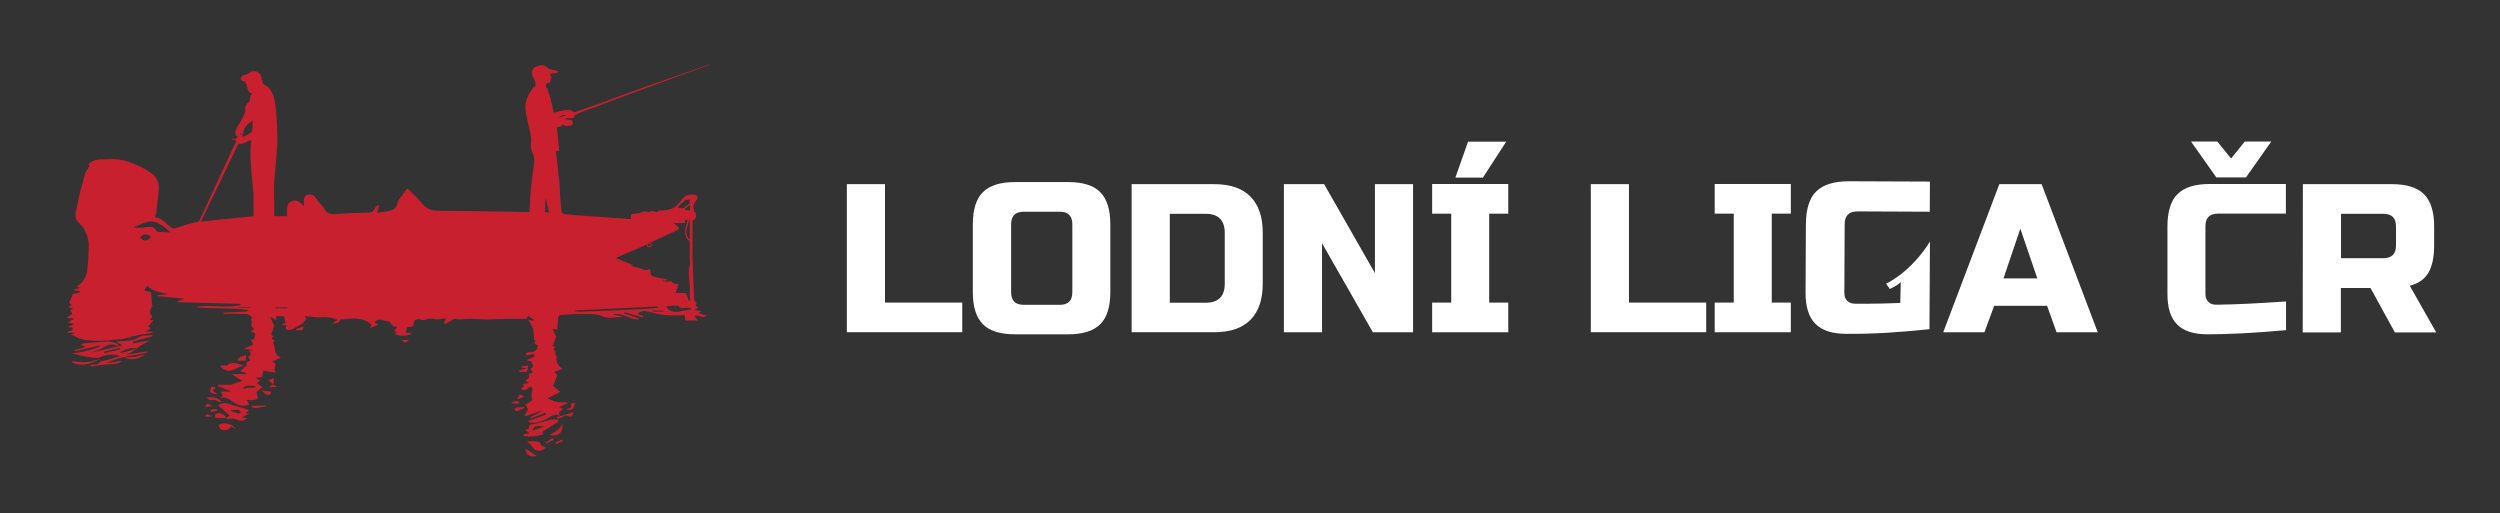 <?xml version="1.0" encoding="utf-8"?>
<!-- Generator: Adobe Illustrator 28.1.0, SVG Export Plug-In . SVG Version: 6.00 Build 0)  -->
<svg version="1.1" id="Basic" xmlns="http://www.w3.org/2000/svg" xmlns:xlink="http://www.w3.org/1999/xlink" x="0px" y="0px"
	 viewBox="0 0 1559.9 320.2" style="enable-background:new 0 0 1559.9 320.2;" xml:space="preserve">
<rect x="0" y="0" width="1559.9" height="320.2" fill="#333333" stroke="none"/>
<style type="text/css">
	.st0{fill:#C8202F;}
	.st1{fill:#FFFFFF;}
</style>
<g id="Boat">
	<path class="st0" d="M94.9,209c-2.9,0.4-6.2,0.1-8.5,1.5c-3.8,2.3-7.7,2.2-11.8,2.5c-0.5,0-1.1,0.1-2.3,0.2c1.9,1,3.1,1.7,4.2,2.3
		c-6.6,1.5-13.1,3-19.6,4.5c1.9-1,4.1-1.3,5.9-2.3c3.4-1.9,6.5-4,10.8-1.8c0-0.4,0-0.9,0.1-1.3c-2-0.5-4-1.5-6-1.5
		c-4.7,0.1-9.5,0.6-14.2,1c-1.2,0.1-2.3,0.5-3.4,0.7c1,0.5,1.9,1,3.2,1.8c-2.3,0.6-4.5,1.2-6.7,1.8c0.1,0.2,0.1,0.5,0.2,0.7
		c5.1-1.2,10.1-2.3,15.2-3.5c0.1,0.3,0.1,0.5,0.2,0.8c-2.9,0.9-5.7,2-8.6,2.7c-2.9,0.7-5.9,0.9-8.8,1.4c2.8,0.8,5.7,1.3,8.5,1.9
		c1.3,0.2,2.7,0.5,4,0.6c1.8,0.1,3.9,0.6,5.3-0.1c3.9-2,7.8-2,12.6-0.8c-3.1,0.9-5.6,1.7-8,2.4c-1.7,0.5-4,0.5-5.1,1.6
		c-1.1,1.2-2.1,1.5-3.5,1.4c-0.7,0-1.4,0.1-2,0.2c0,0.3,0.1,0.7,0.1,1c3.3-0.5,6.5-1.1,9.8-1.3c7.1-0.4,8.2-0.6,9.5-2.3
		c-3,0.5-5.9,0.9-9.4,1.5c8.2-4.5,17.1-4.5,25.4-6.7c-0.1-0.2-0.1-0.5-0.2-0.7c-4.3,0.7-8.7,1.4-13,2.1c0.8-0.7,1.8-0.7,2.6-1.1
		c1.4-0.8,2.6-1.8,3.9-2.7c0,0,0,0,0,0c-2.7,0.8-5.5,1.6-8.2,2.4c-0.6,0.2-1.3,0.1-2.3,0.1c3.2-2.4,7.3-3.3,10.5-2.6c0,0,0,0,0,0
		c0,0,0,0,0,0c0,0,0,0,0,0c0.6-0.5,1.2-1,1.9-1.4c2.1-1.2,4.2-2.4,6.3-3.7c-3.5,0.7-6.9,1.3-10.4,2c-0.1-0.4-0.2-0.8-0.2-1.2
		c4.1-1.1,8.2-2.3,12.4-3.4C95,209.5,95,209.3,94.9,209z M65.2,220.3c-0.1-0.3-0.1-0.6-0.2-0.9c3.2-0.8,6.5-1.5,9.7-2.3
		c0.1,0.3,0.1,0.6,0.2,0.9C71.6,218.8,68.4,219.5,65.2,220.3z"/>
	<path class="st0" d="M152.9,257.7c1-0.5,1.6-0.8,2.1-1.1c0-0.3,0.1-0.5,0.1-0.8c-1.2-0.5-2.5-1-3.7-1.3c-2.6-0.8-5.2-1.3-7.7-2.2
		c-2.4-0.8-4.6-1.5-7.5,0.6c2.5,2.2,4.8,4.3,7.2,6.5c-0.9,0.6-1.6,1-2.3,1.4c0.4,0.3,0.9,0.9,1.2,0.8c2.2-0.8,4.2-0.5,6.3,0.5
		c2,1,4,0.2,5.8-1.2c-1.1-0.1-2.2-0.3-3.7-0.5c1.7-0.9,2.9-1.4,4.7-2.3C154.1,257.9,153.8,257.9,152.9,257.7z M148.4,258
		c-1.5-0.4-2.9-1.1-4.4-1.7c0-0.1,0.1-0.3,0.1-0.4c1.6-0.1,3.2-0.3,4.8-0.2c0.5,0,0.9,1,1.4,1.6C149.7,257.6,148.9,258.2,148.4,258z
		"/>
	<path class="st0" d="M331.7,272.3c2.4-0.2,4.8-0.7,7.4-1.2c-0.1-0.3-0.4-1-0.7-1.7c3.3-2.1,6.6-4.2,10-6.3
		c-0.1-0.4-0.3-0.9-0.4-1.3c-1.4,0-2.8-0.3-4.1,0c-3.3,0.7-6.5,2.1-9.9,2.6c-3.7,0.6-3.7,0.3-4.2,3.4c0,0.1-0.1,0.2-0.1,0.2
		c-0.5-0.1-1-0.1-1.5-0.2c-0.1,0.2-0.2,0.4-0.3,0.5c0.7,0.6,1.5,1.2,2.4,2c-1.3,0.3-2.5,0.5-3.7,0.7c0,0.3,0,0.7,0,1
		C328.3,272.2,330,272.5,331.7,272.3z M339.7,266.2c-2.8,0.9-4.9,1.7-7.4,2.5C333.4,265.6,334,265.4,339.7,266.2z"/>
	<path class="st0" d="M141.7,228.1c-0.2,0.2-0.9-0.1-1.4-0.1c-0.8,0-1.6,0-2.4,0c-0.1,0.2-0.2,0.5-0.3,0.7c0.6,0.6,1.1,1.3,1.9,1.7
		c4.6,2.7,8.1-1.4,12.1-2c0,0,0.1-0.2,0.1-0.7C148.4,227.6,145,224.7,141.7,228.1z"/>
	<path class="st0" d="M328.9,275.4c1.2,1.1,1.9,1.7,2.5,2.4c0.7,0.8,1,1.8,1.8,2.4c2.1,1.7,4.9,1.4,7.5-1c-1.1-0.5-2.1-0.8-3.1-1.2
		C337.1,275.3,336,275.1,328.9,275.4z"/>
	<path class="st0" d="M138.4,264.3c-1.9,0.2-2.4,1.3-1.2,2.9c1.5,2,5.4,1.5,7.1-1c1,0.5,1.9,0.9,2.7,1.3
		C144.8,264.5,141.8,263.9,138.4,264.3z"/>
	<path class="st0" d="M54,226c-2.9,0.2-5.9-0.4-8.9-0.6c0,0.3,0,0.6,0,0.8c6.1,2.8,11.8,0.8,17.4-2.3C59.6,224.7,56.8,225.8,54,226z
		"/>
	<path class="st0" d="M342.9,271.4c5.4,1.3,8.7-1.6,8-7.2C349.5,268.1,346.1,269.6,342.9,271.4z"/>
	<path class="st0" d="M135.8,257.8c-1.7,0.3-2,1.5-1.4,3c2.2,0,4.4,0,6.5,0C140.8,259.1,138.1,257.4,135.8,257.8z"/>
	<path class="st0" d="M141,260.9C141,260.9,141,260.9,141,260.9L141,260.9C141,260.9,141,260.9,141,260.9
		C141,260.9,141,260.9,141,260.9C141,260.9,141,260.9,141,260.9z"/>
	<path class="st0" d="M78.1,223c2.3,2.1,8.3,1.4,12.7-2c-2.6,0.6-4.5,1.3-6.4,1.6C82.3,222.9,80.3,222.9,78.1,223z"/>
	<path class="st0" d="M328.7,283c1.2,1.7,4.4,2.2,6.1,1.4c-2-1.3-4.2-2.7-7-4.5C328.1,281.1,328.2,282.2,328.7,283z"/>
	<path class="st0" d="M153.4,221.3c-1.9,1.4-4.6,0.9-5.3,3.8c1.9,0,3.6,0,5.3,0C153.4,223.9,153.4,222.8,153.4,221.3z"/>
	<path class="st0" d="M131,249.7c2-0.6,3.7-0.2,5.3,1c0.4,0.3,1.3,0.1,2,0.2c-2.5-2.9-5.4-3.6-9.3-2.7
		C129.9,248.9,130.6,249.8,131,249.7z"/>
	<path class="st0" d="M324,231.1c0.1,0.3,0.1,0.6,0.2,0.9c1.5,0,3.1,0.4,4.4-0.1c0.6-0.2,0.6-2.1,1.1-3.9c-1.7,0.2-3,0.4-4.3,0.6
		c0,0.2,0,0.4,0,0.6c0.9,0.2,1.8,0.4,2.7,0.6c0,0.1,0,0.3,0,0.4C326.7,230.4,325.3,230.7,324,231.1z"/>
	<path class="st0" d="M357.9,257.2c-3.8,1.1-7.1,2.1-10.4,3.1c0.1,0.3,0.2,0.7,0.3,1c1.2-0.4,2.5-0.5,3.4-1.2c1.1-0.9,2-1.1,3.3-0.5
		C356.3,260.5,357.1,259.5,357.9,257.2z"/>
	<path class="st0" d="M359,251.3c-2.7,0.1-3.1,0.5-2.3,2.7c-1.2,0.5-2.4,1.1-3.6,1.6C357.2,256.1,357.5,255.9,359,251.3z"/>
	<path class="st0" d="M169.6,244.4c-2.3-0.3-4.4-0.5-6.5-0.8C167.5,247.8,167.8,247,169.6,244.4z"/>
	<path class="st0" d="M157.3,253.1c0,0.3,0,0.7,0,1c3,1.3,5.9-0.5,8.8-0.4c0-0.2,0-0.4,0-0.6C163.1,253.1,160.2,253.1,157.3,253.1z"
		/>
	<path class="st0" d="M327.2,254c-1.7,0.1-3.4,0.1-5.1,0.3c-0.5,0.1-0.8,0.8-1.3,1.2c0.6,0.4,1.4,1.3,1.9,1.1
		c1.6-0.6,3.1-1.5,4.6-2.2C327.3,254.2,327.3,254.1,327.2,254z"/>
	<path class="st0" d="M134.2,241.6c-0.8-0.1-2.3-0.5-2.3-0.3c-0.5,1.1-1.1,3.1-0.7,3.4c1,0.8,2.7,0.9,4,1.3c0-0.2,0.1-0.4,0.1-0.6
		c-0.9-0.5-1.8-1-2.9-1.7c0.8-0.6,1.4-1,1.9-1.3C134.3,242.1,134.3,241.8,134.2,241.6z"/>
	<path class="st0" d="M185,206.1c1.3,0,2.5,0.1,3.7-0.1c0.3-0.1,0.5-1.3,0.8-2.4c-1.9,0.7-3.2,1.2-4.5,1.6
		C185,205.6,185,205.8,185,206.1z"/>
	<path class="st0" d="M128.1,253.9c1.5-0.2,2.9-0.3,4.3-0.5C129.6,251.4,128.4,251.7,128.1,253.9z"/>
	<path class="st0" d="M170.9,236c-1.2,0.3-2.1,0.6-3.7,1.1c1.1,0.9,1.9,1.6,3.4,2.7C170.8,238,170.8,237,170.9,236z"/>
	<path class="st0" d="M340.3,276.2c0.1,0.2,0.3,0.4,0.4,0.6c1.6-0.8,3.2-1.6,4.8-2.4c-0.2-0.4-0.5-0.8-0.7-1.2
		C343.3,274.3,341.8,275.3,340.3,276.2z"/>
	<path class="st0" d="M167.7,241.7c2-0.1,3.7-0.2,5.4-0.3C169.9,239.6,169.9,239.6,167.7,241.7z"/>
	<path class="st0" d="M323.3,249.1c1.2-0.5,2.3-1,3.9-1.7c-1.3-0.6-2-1-2.9-1.4c-0.5,0.9-0.9,1.6-1.4,2.4
		C323,248.7,323.1,248.9,323.3,249.1z"/>
	<path class="st0" d="M255.1,212c-1.4,0.1-2.8,0.1-4.4,0.2C252.3,214.3,253.8,213.9,255.1,212z"/>
	<path class="st0" d="M127.7,259.9c1.8,0,3.2,0,4.6,0C130.8,259.2,129.3,257.1,127.7,259.9z"/>
	<path class="st0" d="M318.8,251.6c2.1,0.1,3.6,0.2,5.3,0.3C323.2,249.8,321.5,249.7,318.8,251.6z"/>
	<path class="st0" d="M346.6,276.1c0.1,0.3,0.2,0.7,0.4,1c1.4-0.6,2.8-1.3,4.2-1.9c-0.1-0.3-0.3-0.6-0.4-0.9
		C349.3,274.9,348,275.5,346.6,276.1z"/>
	<path class="st0" d="M131.7,257.2c1.3-0.3,2.5-0.7,3.8-1c-0.1-0.4-0.2-0.7-0.3-1.1c-1.3,0.2-2.6,0.4-3.9,0.6
		C131.5,256.2,131.6,256.7,131.7,257.2z"/>
	<path class="st0" d="M356.7,73.8c0.3,0,1.3-0.6,1.5-0.7c0.2-0.1,0.6-1.4,0.6-1.4s1.3-0.5,2.7-1.2c1.5-0.8,3.2-1.3,4.9-1.9
		c6.6-2.5,13.2-5,19.8-7.4c8-3,16.1-5.9,24.1-8.9c6-2.2,17.9-6.6,17.9-6.6l14.5-5.2l0-0.3c0,0-33.5,11.6-41.8,14.6
		c-5.1,1.8-10.2,3.8-15.3,5.6c-3.4,1.2-6.6,2.4-10,3.7c-5.1,1.8-17.5,6.1-17.5,6.1s-0.3-0.9-2.4-1.5c-3.1-0.6-10.2,1.7-10.2,1.7
		s-1.5-6.7-1.8-8.2c-0.2-1.5-1.1-3.5-1.5-4.6c-0.6-1.5-0.5-2.4-0.5-2.4s-0.8-0.2-1-0.7c-0.3-0.9,0.1-2.3,0.3-2.5
		c0.3-0.3,2-0.2,2.2-0.6c0.3-0.4,0.4-2.7,0.4-2.7s0.8-0.1,0.6-0.5c-0.2-0.4-0.8-1-0.8-1l-0.1-1.2c0,0,5.2-0.4,4.9-1.1
		c-0.5-1.4-3.9-1-5.4-1.8c-1-0.6-2.1-1.6-2.8-2c-1.8-1-5.5-0.1-7.1,1.6c-1.6,1.9-1.1,3.9-0.1,5.8c1.4,2.5,1.8,4.4,0.7,6
		c-0.2,0.3-0.6-0.4-0.8-0.1c-0.3,0.4-0.6,1.2-0.9,1.7c-1.5,1.9-2.7,4.3-3.4,6.6c-1.5,4.7,0.2,9.2,1,13.8c0.7,4.2,2.5,8.2,1.9,12.7
		c-0.3,1.9,0,4.2,0.9,6c1.5,3.2,1.2,6.7,0.6,10c-0.7,4.5-1.1,8.7-1.6,13.3c-0.5,4.5-0.5,9.1-0.7,13.7c-0.7,0.1-1,0.1-1.4,0.1
		c-18.6-0.3-37.3-0.7-55.9-0.8c-4.1,0-7-1.2-9.6-4.3c-2.8-3.4-6.2-6.5-9.4-9.7c-1,1.3-2,2.5-2.9,3.8c-1.2,1.8-2.9,3.5-3.3,5.4
		c-0.5,2.4-1.8,3.9-3.7,4.5c-2.8,0.8-5.7,1-8.9,1.5c0.5-1.9,0.8-3.1,1.1-4.3c-0.3-0.2-0.5-0.3-0.8-0.5c-0.7,0.8-1.6,1.6-2,2.5
		c-0.7,1.6-1.7,2.1-3.3,2.2c-6.7,0.2-13.5,0.4-20.2,0.9c-3.6,0.3-6.7,0-8.1-3.9c-0.2-0.5-0.8-0.9-1.2-1.3c-1.3-1.6-2.8-3-3.8-4.7
		c-1.1-1.9-2.6-2.4-4.4-2.3c-2.1,0.2-3.1,1.6-3.1,3.7c0,1.1,0,2.2,0,3.6c-0.6-0.6-0.9-1.1-1.4-1.5c-1.8-1.5-3.7-2.6-6.1-1.6
		c-2.3,1-3.1,2.9-3,5.4c0.1,1.3,0,2.7,0,4c0,0-8,0.1-8-0.2c0.2-6.9-0.5-16.1,0.1-23c0.7-8.3,2-20.2,1.9-24.6
		c-0.5-28.1-3-28.1-3.9-30.2c-1.1-2.5-2.6-3-2.6-3s-1.4-0.7-2.1-1.3c0,0,0,0-0.1,0c-0.1-0.1-1-2.4-1.1-3.7c-0.4-3.4-3.3-5.2-6.4-4.2
		c-1.1,0.5-2.5,1.9-4.4,2.1c-1.4,0.1-2.2,1-2.3,2.4c0,0.9,1.9,1.6,2,1.6c0.4,0.1,0.7,0.1,0.8,0.4c0.8,0.8,1.2,2.9,1.2,2.9
		s0.7,3.1,1.2,3.4c0.9,0.5,1.6,0.6,1.8,0.6c-0.5,0.9-0.8,1.7-1.1,2.5c0,1.3-0.3,3.2-1.5,3.6c0,0-0.1,0-0.1,0
		c-0.5,0.8-1.2,1.8-1.5,2.5c-0.3,0.9,0.2,2.2,0,3.1c-0.6,2.1-1.8,4.1-2.9,6c-1.8,3.2-4.7,6.9-2.4,9.2c0.1,0.1,1.5,0.3,0.7,0.6
		c-0.1,0-1,0.9-1.1,1c-0.4,0.2-1,0.3-1.3-0.2c-0.3-0.3-0.7-0.2-0.9,0.1c-0.1,0.2,0,0.6,0.2,0.7c0.2,0.1,0.7,0,0.7-0.1
		c0.5-0.1,1,0,1.1,0.6c0.1,0.2,0.3,0.8,0.3,0.8l-1.5,2.8l-21.7,46.8c0,0-4.7,1.3-5.3,1.4c-3.4,0.7-6.6,2.1-9.9,3
		c-0.6,0.2-1.5-0.2-2.1-0.5c-3.4-2.1-5.5-6.3-10.3-6.3c0.3-1.1,0.7-1.8,0.8-2.6c0.6-4.8,1.2-9.6,1.7-14.4c0.5-4.9-1.4-8.8-5.7-11.4
		c-1.2-0.7-2.3-1.4-3.5-2.1c-6.9-3.8-14.2-6.4-22.1-5.9c-4.2,0.3-9-0.6-12.6,3.2c0.2,0.4,0.6,1,0.7,1.1c-1.1,1.8-2.4,3.3-2.9,4.9
		c-2,7.4-4,14.8-5.4,22.3c-0.4,2.2-1.3,5.1,0.8,7.4c1.2,1.2,2.5,2.3,3.4,3.7c2.4,3.7,3.8,7.8,3.6,12.3c-0.2,5.2-0.4,10.4-1.1,15.5
		c-0.3,2.1-1.5,4.1-2.7,5.9c-0.7,1.1-2,1.7-3,2.6c-0.2,0.1-0.2,0.4-0.4,0.8c0.7,0.2,1.3,0.5,2,0.7c-1.5,0.4-2.8,0.7-4.2,1
		c0,0.1,0.1,0.3,0.1,0.4c1.3,0.2,2.5,0.4,3.8,0.7c0,0.2,0,0.4,0,0.7c-1.7,0.4-3.5,0.7-5.2,1.1c0.2,0.1,0.5,0.2,0.7,0.4
		c-0.8,1.7-1.6,3.3-2.3,5c0.5,0.4,1.1,0.8,1.8,1.4c-0.9,0.4-1.5,0.7-2.4,1.1c1.2,0.4,2,0.7,3.1,1c-0.9,0.5-1.4,0.8-1.9,1.1
		c3.5,2.9-1.3,3-1.8,4.8c1.5,0.1,2.8,0.2,4.1,0.2l-0.1,0.5c-1.2,0.7-2.3,1.3-3.7,2.2c1.6,0.3,2.7,0.5,4.4,0.8
		c-1.7,0.8-2.7,1.2-3.8,1.7c0.1,0.2,0.1,0.3,0.2,0.5c0.8,0,1.6,0.1,2.3,0.1v1.6c-1.1,0.4-2.2,0.7-3.2,1.1c0,0.2,0.1,0.4,0.1,0.5h4.7
		c-1.3,0.6-2,0.9-2.7,1.3c0.7,0.4,1.3,0.2,1.7,0.5c3.8,2.5,8.4,3,12.6,3.2c5.7,0.3,11.4-0.5,17.1-1c2-0.2,3.9-0.9,5.9-1.4
		c2.1-0.5,4.3-1,6.4-1.4c2.4-0.4,4.9-0.8,7.3-1.1c0-0.2,0-0.4,0-0.7c-1.3-0.1-2.6-0.2-4.3-0.3c1.2-0.7,2.1-1.1,3.2-1.7
		c-0.7-0.6-1.1-1-1.5-1.5c1.1-1.2,2-2.3,3.3-3.8h-2.8c1.5-1.3,2.9-2.4,0.5-3.8c-0.4-0.2,0.1-2.2,0.5-3.3c0.2-0.8,0.9-1.4,1.4-2
		c-0.2,0-0.4,0-0.6,0c-0.2-2.7-0.4-5.5-0.7-8.3c-1.1-0.3-2.5-0.6-4.2-1c0.7-1.2,1.2-2.1,1.7-3c4,3.7,8.7,4.3,13.4,5.2
		c-2.2,0.2-4.5,0.5-6.7,0.7c0,0.2,0,0.4,0,0.6c5.4,0.5,10.8,1,16.2,1.5c0,0.1,0.1,0.2,0.1,0.3c-1.2,0.4-2.4,0.8-3.5,1.2
		c0,0.3,0,0.6,0.1,0.8c12.9,0.3,25.9,0.7,38.8,1l0,0.7c-9.4,2.3-19.1-0.5-28.5,1.3c10.9,1.2,22,0.3,32.9,1.8c0,0.3,0,0.6,0,0.9
		c-5,0.3-10.1,0.5-15.1,0.8c0,0.2,0.1,0.4,0.1,0.7c4.8,0,9.5-0.1,14.3,0.1c1.2,0.1,2.4,1.2,3.5,2c0.2,0.1-0.5,1.3-0.8,2.1
		c0.3,0.2,0.6,0.5,0.8,0.6c-0.2,1-0.7,1.9-0.5,2.6c0.3,0.8,1.2,1.4,1.8,2.1c-0.6,0.4-1.2,0.8-2,1.3c1.2,0.8,2.1,1.4,2.8,1.8
		c-0.4,1.3-0.6,2.2-0.9,3.3c-0.5,0.1-1.2,0.2-2,0.3c0.5,1,1,1.8,1.6,2.9c-2,0.9-3.8,1.8-6,2.8c2.1,0.2,3.6,0.4,5.2,0.5
		c0,0.2-0.1,0.4-0.1,0.6h-2.2c2.7,1.8,1.3,2.9-0.1,3.9c0.5,0.8,0.9,1.5,1.4,2.4c-1.7,0.4-3.3,0.8-2.2,2.6c-1.5,1.4-2.8,2.6-4.3,3.9
		c1.4,0.4,2.6,0.7,3.8,1.1c-0.1,0.2-0.1,0.5-0.2,0.7h-8.9c2.7,1.7,4.8,3,6.7,4.2c-2.6,0.9-4.9,1.8-7.3,2.6c-0.4,0.1-0.8-0.1-1.2-0.1
		c-2.2,0-4.3,0-6.5,0c-0.1,0.3-0.1,0.5-0.2,0.8c2.6,1,5.2,2,7.8,3.1c0,0.1,0,0.2,0,0.3h-6.1c0.5,1,0.9,1.8,1.3,2.6
		c-0.5,0.5-1,0.9-1.5,1.4c3.2-0.8,5.3,0.6,7.7,2.3c2.9,2,6.3,3.6,10.4,1.7c-0.6-1-1.1-1.8-1.7-2.8c1.4,0.1,2.6,0.3,3.8,0.2
		c1.1-0.1,2.8-0.4,3-1.1c0.4-1-0.3-2.3-0.7-4c0.9-0.7,2.4-1.8,3.9-3c-1.1-0.7-2.3-1.5-3.6-2.4c0.8-0.7,1.3-1.2,2.1-1.9
		c-1.1-0.5-2-0.8-2.8-1.2c0-0.1,0-0.3,0-0.4c1.4-0.1,2.7-0.2,3.9-0.3c0.3-1.4,0.6-2.7,0.9-4.2c2.7,0.5,5,0.9,7.4,1.4
		c0-0.2,0.1-0.5,0.1-0.7c-2.1-1.8,2.3-5.1-2.2-6.3c2.1-1,3.6-1.6,5.1-2.3c0.1-0.2,0.2-0.4,0.3-0.6c-4.9-1.2-2.6-5.9-4.7-8.6
		c0.2-0.4,0.5-1,0.9-1.6c-0.6-0.4-1.2-0.7-1.7-1.1c0.4-0.6,0.7-1.1,1.1-1.8c-0.7-0.3-1.2-0.5-1.6-0.6c0.7-2.1,1.4-4,2-5.7
		c-0.7-1.6-1.5-3.3-2.5-5.6c1.7,0.9,2.6,1.4,3.8,2c-0.1-1-0.1-1.7-0.1-2.4h4.9c0.4,1.4,0.7,2.7,1,4c-0.5,0.2-1.3,0.6-2.2,1
		c0.1,0.1,0.1,0.3,0.2,0.4c0.7,0.1,1.5,0.1,2.4,0.2c-0.7,2-0.3,3.3,2,3c0.9-0.1,1.8-0.5,2.6-0.9c1.9-1,3.7-2.1,5.5-3.1
		c0.8-0.9,1.6-1.8,2.5-2.8c-0.2-0.4-0.6-0.9-1.1-1.9c3.8,0.3,7.1,1.1,10.4,0.8c3.5-0.4,6.5,0.1,10,1.5c-0.9,0.7-1.2,1-1.6,1.3
		c-0.4,0.4-0.9,0.7-1.6,1.3c4.4-0.8,4.4-0.8,5.1-2.7c6.8-0.5,13.8-2.2,19.5,3.4c-0.3,0.4-0.6,0.9-1.2,1.9c2.1-0.8,3.5-1.3,5.3-2
		c-1.1-0.7-1.7-1.1-2.2-1.5c1.8-2.2,1.8-2.2,9.5-0.4c0.6,1,1,2,1.7,2.5c0.7,0.5,1.8,0.5,2.9,0.7c-0.8,1-1.4,1.7-2.2,2.7
		c0.9,0.2,1.5,0.4,2.3,0.5c-0.7,0.4-1.2,0.7-1.7,1c1.2,1.7,7.8,1.8,11-0.1c-1.8-0.3-3.2-0.5-4.3-0.6c0.4-1.2,0.8-2.2,1.2-3.4
		c0,0,0.3-0.1,0.5-0.1c1.7-0.1,3.5,0.4,3.5-2.6c0-1.3,1.8-2.6,3.8-2.1c0.9,0.2,1.9,0.6,2.7,0.4c2.1-0.5,4-1.5,6.5-0.6
		c1.9,0.7,4.4-0.3,7.1-0.6c-0.7,1.5-1,2.2-1.3,2.9c0.2,0.3,0.4,0.5,0.6,0.8c1-0.5,2.1-1.1,3.1-1.6c1.2-0.6,2.4-1.9,3.4-1.6
		c3.2,0.7,6.3-0.2,9.5-0.1c3.4,0.1,6.8,0.4,10.2,0.4c3.1,0,6.3-0.3,9.5-0.3c5.2-0.1,10.4,0,15.2,0c0.5-1,0.7-1.5,1-2
		c1.2,0.9,2.5,1.8,3.7,2.6c-0.1,0.2-0.3,0.3-0.4,0.5c-0.8-0.1-1.7-0.3-3-0.5c1.3,2.4,2.2,4.3,3.2,6.1c-0.1,0-0.3,0-0.4,0
		c0.3,2.3,0.6,4.6,0.9,6.9l0.8-0.1c-0.4,0.5-0.7,1-1.1,1.5c1,0.6,1.8,1.2,2.4,1.6c-0.4,3.7-2.7,4.4-5.7,4.1
		c-0.6-0.1-1.3,0.7-1.9,1.1c0.1,0.4,0.2,0.7,0.4,1.1c1.2-0.3,2.4-0.6,3.6-0.8c0.6-0.1,1.3,0.1,1.9,0.1c-0.4,0.5-0.6,1.3-1.1,1.6
		c-1.3,0.7-2.7,1.1-4,1.7c0,0.2,0,0.3,0.1,0.5c1,0.2,2.1,0.4,2.6,0.5c0.3,1.6,2.5,3.5-0.5,4.3c0.5,1,0.9,1.8,1.3,2.8
		c-0.9,0.3-1.5,0.5-2.3,0.7c0.1,0.9,0.1,1.7,0.2,2.4c-0.8,0.6-1.6,1.2-2.4,1.9c0.9,0.5,1.5,0.9,2.4,1.4c-1.6,0.2-2.6,0.4-4.1,0.6
		c2.3,2.2-1.1,1.8-1,3.3c1.6,0.5,3.1,0.9,4.5-0.8c0.4-0.5,1.4-0.6,2-0.9c0.2,0.7,0.8,1.5,0.6,2.2c-0.5,2-0.9,3.8-0.2,5.8
		c0.1,0.3-0.5,1.1-1,1.4c-1.1,0.7-2.4,1.3-3.3,1.7c0.8,1.4,1.4,2.5,1.8,3.1c-0.8,1.5-1.4,2.5-2.1,3.6l0.6,0.8
		c3.2-1.2,6.5-2.4,9.7-3.6c0.1,0.2,0.2,0.4,0.2,0.5c-2.3,1.2-4.6,2.4-6.9,3.6c0.1,0.3,0.3,0.6,0.4,0.8c2.9-1.2,5.9-2.4,8.8-3.6
		c0.2,0.4,0.3,0.8,0.5,1.2c-1.8,0.7-3.6,1.3-5.4,2c-1.8,0.6-3.7,1.2-5.9,2c0.8,0.7,0.9,0.8,1.1,0.9c0.4,0.1,0.8,0.1,1.3,0.2
		c4,0.3,7.5-1.3,10.7-3.3c2.2-1.4,4.2-2.4,7.1-1c-2.2-2.6,0.6-2.7,1.8-4.3c-0.8-0.3-1.6-0.6-2.6-1.1c2.5-1.1,4.3-1.9,6-2.7
		c-2.5-0.5-4.8-0.3-7-0.6c-2.1-0.3-4-1.4-6.2-2.2c2.6-1.3,5.2-2.6,7.9-4c-1.5-1.3-3.1-2.7-4.4-3.9c1-2.4,1.9-4.5,2.7-6.5
		c-0.7-0.7-1.3-1.4-1.9-2.1c1.6-0.6,3-1.1,5-1.9c-2.6-2-4.1-4.2-3.6-7.3c0.2-1-1.7-2-0.5-3.5c0-0.1-1-0.9-1.5-1.4
		c0.4-0.5,0.7-0.9,1.2-1.5c-0.8-0.2-1.3-0.3-1.7-0.4c0.8-2.2,1.6-4.2,2.3-6.2c-0.5-0.8-1-1.5-1.3-2.3c-0.3-0.8-0.4-1.7-0.7-2.6
		c1,0.3,2.1,0.6,2.7,0.8c0.1-2.9,0.2-5.4,0.5-8c0.1-0.5,1-1.2,1.6-1.3c4.5-0.3,9.1-0.7,13.6-0.5c4.2,0.1,8.3-0.6,12.7,1.5
		c3.3,1.6,8,0.3,12.1,0.3c0-0.1,0.1-0.2,0.1-0.3c-2-0.4-4.1-0.9-6.1-1.3c5.9-1.6,10.4,3.3,16,3.2c0.1-0.2,0.2-0.5,0.2-0.7
		c-3-1-6-2.1-9-3.1c0.1-0.3,0.2-0.5,0.2-0.8c3.8,1.1,7.6,2.2,11.4,3.2c0.1-0.3,0.1-0.5,0.2-0.8c-1.2-0.4-2.3-0.9-3.6-1.3
		c2-1.9,4.1-2.1,6.5-1.5c3.6,0.9,7.2,1.8,10.9,2.2c4,0.4,8,0.1,12.2,0.1c0.1,1.1,0.2,2.2,0.3,3.3h7.8c-0.8-1.2-1.4-2-2-2.9
		c2.6-1.2,4.7,2.3,7.6-0.2c-2-0.5-3.5-0.9-5.1-1.4c0.5-0.4,0.9-0.8,1.6-1.3c-1.5-0.3-2.6-0.6-4.4-1c1.3-0.5,1.9-0.8,3-1.2
		c-0.9-0.5-1.5-0.8-2.1-1.1c0.2-0.7,0.4-1.4,0.6-2.1c-1.6-1.1-1.5-1.1-1.6-3.7c-0.3-8.4-0.7-16.8-0.9-25.2c-0.1-6.6,0.1-13.3,0-19.9
		c0-0.9,0.1-2.5,0.1-2.5s1-0.3,1.5-0.9c0.7-0.8,0.8-2.3,0.5-3.2c-0.5-1.3-1-1.1-1.2-1.8c-0.7-2.4-0.4-4.7,1.8-6.9
		c0.4-0.4,0.7-1.8,0.3-2.3c-1.4-1.6-6.6-1.2-8,0.4c-1.5,1.7-3,3.3-4.5,5c-2.5,2.7-5.7,3.2-8.7,3.5c-1.3,0.2-2.2-0.7-3.7,0.9
		c-0.2,0.2-0.6,0-0.9,0c-1.1-0.1-1.8-0.6-2.9-0.5c-0.7,0-1.8,1.1-2.2,0.8c-1.8-1.1-3.1-0.6-4.6,0.3c-0.6,0.4-2.2,0.4-2.2,0.4
		l-3.6,0.4c0,0-0.2,1.8-0.1,3.1c-9.8-0.7-19.2-1.3-28.6-2c-4.3-0.3-8.5-0.6-12.7-1c-0.7-0.1-1.9-1-2-1.6c-0.5-3.8-0.8-7.6-1-11.4
		c-0.2-2.4-0.1-4.8-0.4-7.1c-0.6-6.3-2.1-19.2-2.1-19.2l2-0.4c0,0.1-0.9-10.4-1.5-14.4c0.6-0.2,2.3-0.6,3-0.9
		c0.7-0.4-0.2-0.8,0.4-0.9s1.7,0.7,3,0.8c2.1,0.2,4-0.6,3.6-1.8c-0.1-0.4,0.1-1.6-1.2-1.9c-0.8-0.2-3.2-0.3-3.6-0.4
		C352.1,74.1,354.7,73.5,356.7,73.8z M87.4,148.1c2.5-2.4,4.1-2.5,7-0.2C91.2,150.8,90,150.8,87.4,148.1z M98.7,144.7
		c-0.3,0-0.8-0.1-0.9-0.3c-2.2-4.5-6-2.4-9.4-2.3c-1.7,0.1-3.4,0-5.1-0.2c10.1-4.3,12.1-6.7,23.3,3.1
		C103.6,144.9,101.2,144.8,98.7,144.7z M152.4,80.4c0.8-1.5,2.1-2.7,2.1-2.7c0.6-0.8,2.4-1.7,3-2.5c0.4,2.7-0.3,6.9-0.3,6.9
		s-2.9,2.6-5.6,3.3c-0.2-0.2-0.3-0.8-0.6-1c0.4-0.6,0.8-1.3,0.8-1.7C151.9,81.7,152,81.2,152.4,80.4z M149.6,83.3
		c0.4-0.3,0.5-0.4,0.7-0.3c0.2,0.1-0.1,1.1-0.3,1C149.9,84,149.6,83.4,149.6,83.3z M156.1,192.2h-7.3c0-0.1,0-0.3,0.1-0.4h7.3
		C156.1,191.9,156.1,192,156.1,192.2z M158.1,134.9c-5.3,0.5-11.5,1.2-16.9,1.7c-5.3,0.5-10.4,1.2-15.9,1.7
		c0.1-0.3,23.6-48.9,23.6-48.9s0.9,0.6,1.4,0.5c0.8-0.2,1.7-0.4,2.4-0.8c1.2-0.6,1.6-0.7,3.1-1.5c0.4-0.2,0.7,0.3,1.1,0.1
		c-1,2.9-0.5,13.8-0.3,16.3c0.3,4.6,0.8,9.4,1.3,14c0.3,2.3,0.3,6.3,0.2,8.6C158.1,129.5,158.4,132.1,158.1,134.9z M151.4,242.4
		c1.2-1.8,3.5-2.1,8-1.4c0,0.2,0,0.4,0.1,0.7C156.9,241.8,154.3,242.1,151.4,242.4z M171.9,192.4c0-0.2,0-0.4,0-0.6h7.4
		c0,0.2,0,0.4,0,0.6H171.9z M340.1,132.3l0.4-9.2l2,9.5L340.1,132.3z M413.9,194.4h-6.5c0-0.2,0-0.4,0-0.6h6.5
		C413.9,194,413.9,194.2,413.9,194.4z M431.1,193.2c-5.2-0.1-10.8,4.1-15.5-1.7c1.1-0.8,7.4-1.2,8.1-0.3c0.9,1.4,1.9,1,3.1,0.9
		c1.5-0.1,3,0,4.4,0C431.2,192.5,431.2,192.8,431.1,193.2z M427.6,131.1c-0.1-0.2-0.3-0.6-0.3-0.8c1-0.8,1.9-1.5,3.3-2.5l-0.1,3.5
		C430.5,131.2,428.6,131.3,427.6,131.1z M430.4,137.2v12.1c-2.3-1.1-2.2-5-2-6.1c0.2-1.2,1.6-6,1.6-6L430.4,137.2z M427.7,124.7
		l2.6-0.2c0,0,0.3,1.9,0,2.3c-0.1,0.2-0.3,0.4-0.5,0.5c-0.8,0.6-2.7,2.1-2.8,2.2c-1.3,1.3-2.9-0.2-4.5,0.2
		C424.3,127.5,427.7,124.7,427.7,124.7z M404.5,152c0.5-0.3,1.1-0.2,1.6,0.4c0.2,0.5-0.2,1.1-0.5,1.2c-0.3,0.2-0.9,0.4-1.4-0.1
		C403.8,153,404,152.4,404.5,152z M396.3,155.7c1.6-0.7,7.1-3.1,7.1-3.1s0,0.7,0.3,1.1c0.4,0.7,1.7,0.8,2.3,0.3
		c0.6-0.4,0.8-1.2,0.6-1.6s-1-0.9-1-0.9s12.3-5.8,16.6-7.7c1.4-0.6,1.9-1.5,0.5-2.7c-0.7-0.6-1.4-1.1-2.5-1.9h7.2l0.1-2.1l1.6,0.1
		c-0.1,0.5-1.3,4.9-1.3,4.9s-1,4.4,1,7c0.4,0.5,1,0.8,1.5,1.1c0,0,0,0.5,0,0.7c0.2,4.4,0,9.1,0.2,13.4c0,1.2-0.5,2.5-0.6,3.7
		c-0.1,1.6-0.1,3.1,0,4.7c0.1,1.8,0.4,3.6,0.5,5.5c0.1,2,0,4,0,6.1c0,1,0.2,2.1,0.3,3.1l-1,0.2c-0.3-1.1-0.5-2.2-1-3.1
		c-0.3-0.6-0.9-1.5-1.5-1.6c-1.8-0.2-3.6-0.1-5.6-0.1c0.6-2,1.2-3.7,1.8-5.6c-1.8,0.1-3.2,0-4.4-1.5c-0.4-0.5-1.9,0-3,0
		c-0.9,0-1.7,0-2.6-0.6c1-0.1,2-0.2,3-0.3c0-0.1,0-0.2,0-0.4c-2.2-0.4-4.3-0.9-6.5-1.3c-3.8-0.7-4-0.9-4.2-4.9
		c-0.1-0.1-0.3-0.3-0.4-0.3c-3.1,1.8-5.5-1-8.3-1.2c-1-0.1-2-0.5-3.1-0.7c0.5-0.3,1-0.6,1.1-0.6c-3.3-1.3-6.7-2.7-10.8-4.4
		C388.8,159,392.5,157.4,396.3,155.7z M358.6,193.7c17.3-0.8,34.6-1.7,51.9-2.5c0,0.3,0.1,0.5,0.1,0.8c-2.4,0.2-4.9,0.5-7.3,0.7
		c-6.3,0.3-12.5,0.6-18.8,0.9c-7.5,0.3-15.1,0.7-22.6,0.9c-1.1,0-2.3-0.3-3.4-0.4C358.5,194,358.6,193.9,358.6,193.7z M351.1,72.7
		c-0.9,0.2-2.8,1-2.9,1c-0.4,0.1,2.4-1.8,3.1-1.8c0.3-0.1,1.6-0.3,1.9-0.2C353.6,71.7,351.4,72.6,351.1,72.7z"/>
</g>
<g id="LODNÍ_LIGA_ČR_1_">
	<path class="st1" d="M552.2,188.8h48.2v18.5h-72v-92.4h23.8V188.8z"/>
	<path class="st1" d="M692.8,182.2c0,9.2-2.1,16-6.3,20.1c-4.2,4.2-10.9,6.3-20.1,6.3h-33c-9.2,0-16-2.1-20.1-6.3
		c-4.2-4.2-6.3-10.9-6.3-20.1V140c0-9.2,2.1-16,6.3-20.1c4.2-4.2,10.9-6.3,20.1-6.3h33c9.2,0,16,2.1,20.1,6.3
		c4.2,4.2,6.3,10.9,6.3,20.1V182.2z M669.1,140c0-5.3-2.6-7.9-7.9-7.9h-22.4c-5.3,0-7.9,2.6-7.9,7.9v42.3c0,5.3,2.6,7.9,7.9,7.9
		h22.4c5.3,0,7.9-2.6,7.9-7.9V140z"/>
	<path class="st1" d="M757.6,114.9c9.9,0,17.5,2.6,22.6,7.7c5.1,5.2,7.7,12.7,7.7,22.6V177c0,9.9-2.6,17.5-7.7,22.6
		c-5.2,5.2-12.7,7.7-22.6,7.7h-51.5v-92.4H757.6z M764.2,145.3c0-7.9-4-11.9-11.9-11.9h-22.4v55.5h22.4c7.9,0,11.9-4,11.9-11.9
		V145.3z"/>
	<path class="st1" d="M881.7,207.3h-25.1l-31.7-55.5v55.5h-23.8v-92.4h25.1l31.7,55.5v-55.5h23.8L881.7,207.3L881.7,207.3z"/>
	<path class="st1" d="M941.1,207.3h-47.5v-18.5h11.9v-55.5h-11.9v-18.5h47.5v18.5h-11.9v55.5h11.9V207.3z M908.1,110.8l7.9-22.4
		h23.8l-14.5,22.4H908.1z"/>
	<path class="st1" d="M1016.4,188.8h48.2v18.5h-72v-92.4h23.8V188.8z"/>
	<path class="st1" d="M1117.4,207.3h-47.5v-18.5h11.9v-55.5h-11.9v-18.5h47.5v18.5h-11.9v55.5h11.9V207.3z"/>
	<path class="st1" d="M1203.9,205.4c-20.9,2.1-34.3,3-51.9,2.9c-8.8,0-15.2-2.1-19.3-6.3c-4.1-4.1-6.1-10.6-6.1-19.3l0.2-42.9
		c0.1-9.4,2.2-16.2,6.5-20.4c4.3-4.2,11.1-6.3,20.5-6.3l50.4,0.2l-0.1,18.8l-45-0.2c-5.4,0-8.1,2.6-8.1,8l-0.2,42.9
		c0,2.1,0.6,3.7,1.8,4.9c1.2,1.2,2.8,1.8,4.9,1.8c10.3,0.1,19.7-0.1,28.2-0.5l0.3-13c-1.7,2-6.9,4.3-6.9,4.3l-2.2-3.3
		c17.4-8.9,27.3-26.3,27.3-26.3L1203.9,205.4z"/>
	<path class="st1" d="M1238.2,207.3h-25.7l35-92.4h26.4l35,92.4h-25.7l-5.9-16.5h-33L1238.2,207.3z M1250.1,173.7h21.1l-10.6-31
		L1250.1,173.7z"/>
	<path class="st1" d="M1426.4,206c-19.6,1.8-35.9,2.6-48.9,2.6c-8.6,0-15-2-19-6.1c-4.1-4-6.1-10.4-6.1-19v-42.3
		c0-9.2,2.1-16,6.3-20.1c4.2-4.2,10.9-6.3,20.1-6.3h47.5v18.5h-42.3c-5.3,0-7.9,2.6-7.9,7.9v42.3c0,2,0.6,3.6,1.8,4.8
		c1.2,1.2,2.7,1.8,4.6,1.8c1.8,0,3.9,0,6.1-0.1c2.2,0,4.5-0.1,6.9-0.2c2.4-0.1,4.8-0.2,7.2-0.3c2.4-0.1,5.5-0.3,9.4-0.5
		c3.8-0.3,8.6-0.6,14.3-0.9L1426.4,206L1426.4,206z M1383.5,88.3l8.6,10.6l8.6-10.6h16.5l-15.8,22.4h-18.5l-15.8-22.4H1383.5z"/>
	<path class="st1" d="M1436.9,114.9h55.5c9.2,0,16,2.1,20.1,6.3c4.2,4.2,6.3,10.9,6.3,20.1v11.9c0,7.3-1.2,13-3.6,17
		c-2.4,4.1-6.3,6.7-11.6,8.1l16.5,29.1h-25.8l-15.2-27.7h-18.5v27.7h-23.8L1436.9,114.9L1436.9,114.9z M1495,141.3
		c0-5.3-2.6-7.9-7.9-7.9h-26.4v27.7h26.4c5.3,0,7.9-2.6,7.9-7.9V141.3z"/>
</g>
</svg>
